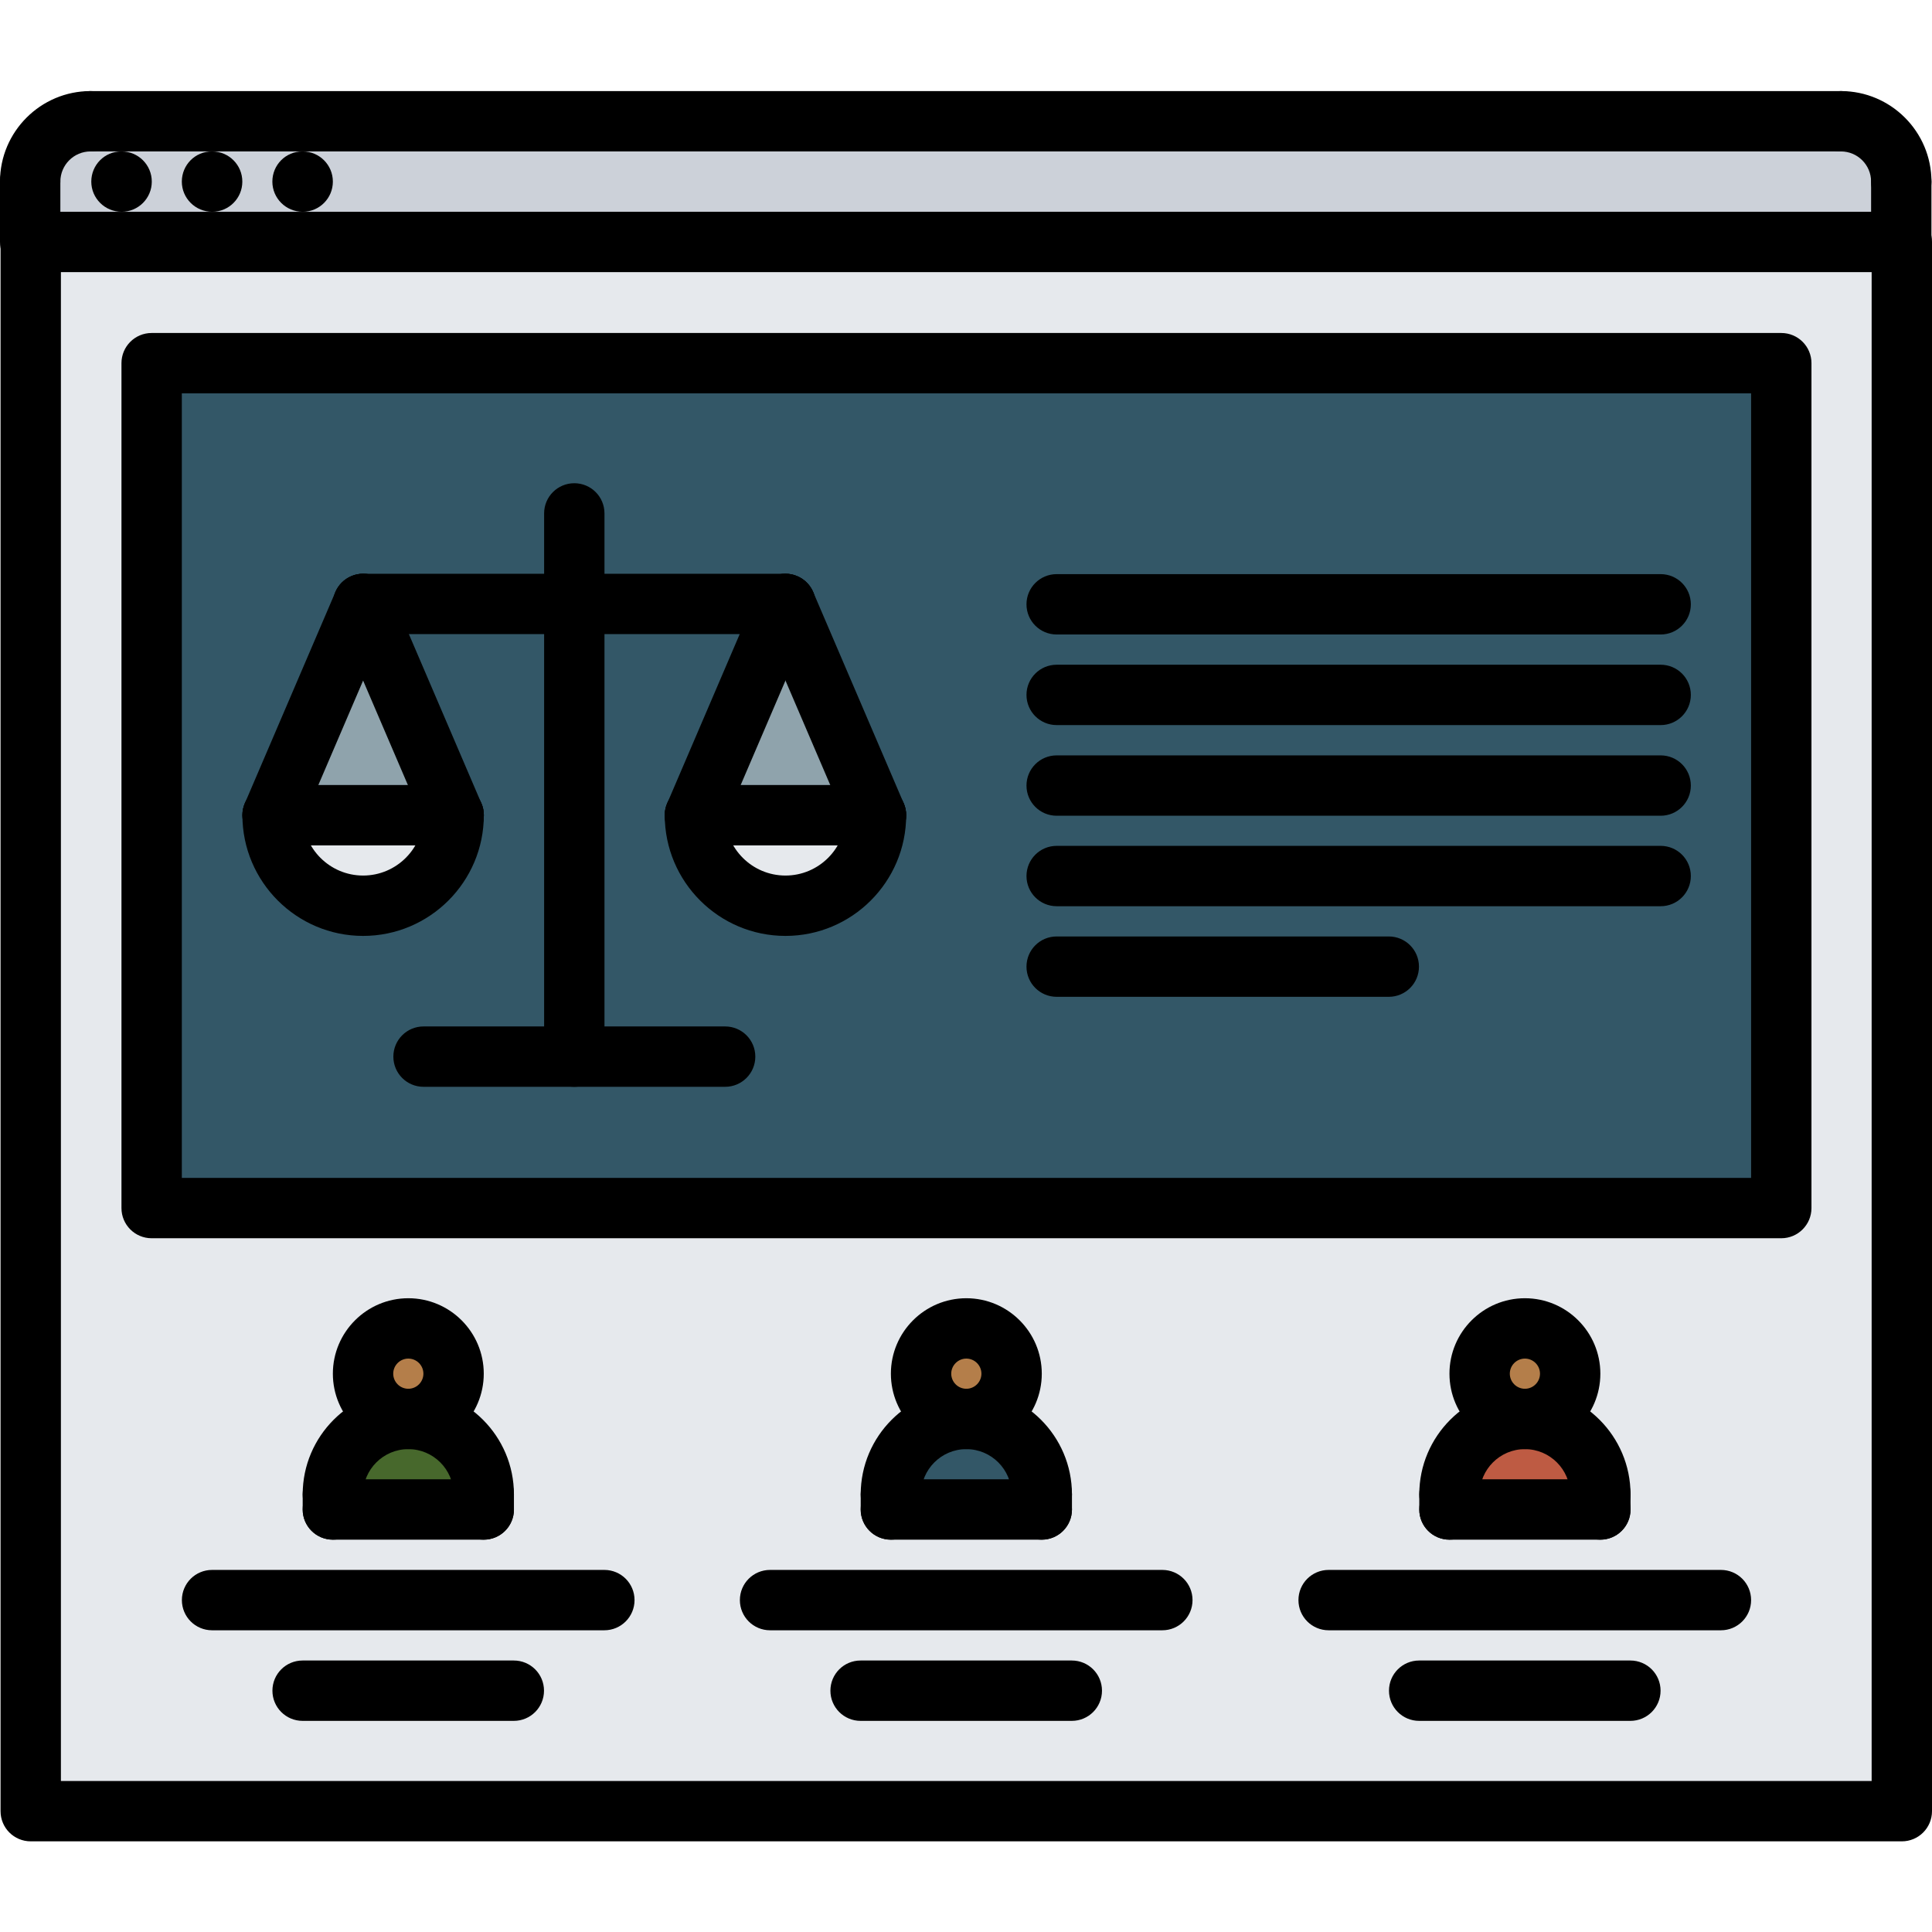 <?xml version="1.0" encoding="UTF-8" standalone="no"?>
<svg
   xmlns:dc="http://purl.org/dc/elements/1.1/"
   xmlns:cc="http://creativecommons.org/ns#"
   xmlns:rdf="http://www.w3.org/1999/02/22-rdf-syntax-ns#"
   xmlns:svg="http://www.w3.org/2000/svg"
   xmlns="http://www.w3.org/2000/svg"
   xmlns:sodipodi="http://sodipodi.sourceforge.net/DTD/sodipodi-0.dtd"
   xmlns:inkscape="http://www.inkscape.org/namespaces/inkscape"
   height="512pt"
   viewBox="0 -24 512.144 512"
   width="512pt"
   version="1.1"
   id="svg122"
   sodipodi:docname="law.svg"
   inkscape:version="0.92.4 (5da689c313, 2019-01-14)">
  <defs
     id="defs126" />
  <sodipodi:namedview
     pagecolor="#ffffff"
     bordercolor="#666666"
     borderopacity="1"
     objecttolerance="10"
     gridtolerance="10"
     guidetolerance="10"
     inkscape:pageopacity="0"
     inkscape:pageshadow="2"
     inkscape:window-width="1920"
     inkscape:window-height="1057"
     id="namedview124"
     showgrid="false"
     inkscape:zoom="0.9777961"
     inkscape:cx="93.463271"
     inkscape:cy="222.41949"
     inkscape:window-x="1912"
     inkscape:window-y="-8"
     inkscape:window-maximized="1"
     inkscape:current-layer="svg122" />
  <path
     d="m424.23 376.055h-40v-4c0-11.039 8.961-20 20-20 11.043 0 20 8.961 20 20zm0 0"
     fill="#ac92ec"
     id="path2"
     style="fill:#be5b43;fill-opacity:1" />
  <path
     d="m416.23 340.055c0 6.629-5.371 12-12 12-6.625 0-12-5.371-12-12 0-6.625 5.375-12 12-12 6.629 0 12 5.375 12 12zm0 0"
     fill="#d3b1a9"
     id="path4"
     style="fill:#b47e4a;fill-opacity:1" />
  <path
     d="m256.152 328.055c6.641 0 12 5.359 12 12 0 6.641-5.359 12-12 12-6.559 0-12-5.359-12-12 0-6.641 5.434-12 12-12zm0 0"
     fill="#d3b1a9"
     id="path6"
     style="fill:#b47e4a;fill-opacity:1" />
  <path
     d="m276.152 372.055v4h-40v-4c0-11.039 8.953-20 20-20 11.039 0 20 8.961 20 20zm0 0"
     fill="#5d9cec"
     id="path8"
     style="fill:#335767;fill-opacity:1" />
  <path
     d="m128.23 372.055v4h-40v-4c0-11.039 8.961-20 20-20 11.043 0 20 8.961 20 20zm0 0"
     fill="#48cfad"
     id="path10"
     style="fill:#47682c;fill-opacity:1" />
  <path
     d="m108.23 328.055c6.641 0 12 5.359 12 12 0 6.641-5.359 12-12 12-6.559 0-12-5.359-12-12 0-6.641 5.434-12 12-12zm0 0"
     fill="#d3b1a9"
     id="path12"
     style="fill:#b47e4a;fill-opacity:1" />
  <path
     d="m72.305 191.977h48c0 13.281-10.801 24-24 24-13.281 0-24-10.719-24-24zm0 0"
     fill="#e6e9ed"
     id="path14" />
  <path
     d="m96.305 135.977 24 56h-48zm0 0"
     fill="#5d9cec"
     id="path16"
     style="fill:#8fa3ac;fill-opacity:1" />
  <path
     d="m208.23 135.977 24 56h-48zm0 0"
     fill="#5d9cec"
     id="path18"
     style="fill:#8fa3ac;fill-opacity:1" />
  <path
     d="m184.23 191.977h48c0 13.281-10.719 24-24 24-13.277 0-24-10.719-24-24zm0 0"
     fill="#e6e9ed"
     id="path20" />
  <path
     d="m96.305 135.977-24 56c0 13.281 10.719 24 24 24 13.199 0 24-10.719 24-24zm111.926 0-24 56c0 13.281 10.723 24 24 24 13.281 0 24-10.719 24-24zm264-63.754v223.914h-432v-223.914zm0 0"
     fill="#5d9cec"
     id="path22"
     style="fill:#335767;fill-opacity:1" />
  <path
     d="m88.23 376.055h40v-4c0-11.039-8.957-20-20-20 6.641 0 12-5.359 12-12 0-6.641-5.359-12-12-12-6.559 0-12 5.359-12 12 0 6.641 5.441 12 12 12-11.039 0-20 8.961-20 20zm147.922 0h40v-4c0-11.039-8.961-20-20-20 6.641 0 12-5.359 12-12 0-6.641-5.359-12-12-12-6.559 0-12 5.359-12 12 0 6.641 5.441 12 12 12-11.047 0-20 8.961-20 20zm148.078 0h40v-4c0-11.039-8.957-20-20-20 6.641 0 12-5.359 12-12 0-6.641-5.359-12-12-12-6.637 0-12 5.359-12 12 0 6.641 5.363 12 12 12-11.039 0-20 8.961-20 20zm119.922-336v416h-496v-416zm-31.922 256.082v-223.914h-432v223.914zm0 0"
     fill="#e6e9ed"
     id="path24" />
  <path
     d="m503.984 24.055v16h-495.992v-16c0-8.871 7.191-16 16-16h463.992c8.887 0 16 7.129 16 16zm0 0"
     fill="#ccd1d9"
     id="path26" />
  <path
     d="m32.238 32.07c-4.422 0-8.039-3.574-8.039-8 0-4.422 3.535-8 7.953-8h.086c4.418 0 8 3.578 8 8 0 4.426-3.582 8-8 8zm0 0"
     id="path28" />
  <path
     d="m56.238 32.07c-4.422 0-8.039-3.574-8.039-8 0-4.422 3.535-8 7.953-8h.086c4.418 0 8 3.578 8 8 0 4.426-3.582 8-8 8zm0 0"
     id="path30" />
  <path
     d="m80.238 32.07c-4.422 0-8.039-3.574-8.039-8 0-4.422 3.535-8 7.953-8h.086c4.418 0 8 3.578 8 8 0 4.426-3.582 8-8 8zm0 0"
     id="path32" />
  <path
     d="m504.145 464.039h-496c-4.426 0-8-3.574-8-8v-415.969c0-4.422 3.574-8 8-8h496c4.422 0 8 3.578 8 8v415.969c0 4.426-3.578 8-8 8zm-488-16h480v-399.969h-480zm0 0"
     id="path34" />
  <path
     d="m8 32.07c-4.426 0-8-3.574-8-8 0-13.23 10.77-24 24-24 4.426 0 8 3.578 8 8 0 4.426-3.574 8-8 8-4.414 0-8 3.586-8 8 0 4.426-3.574 8-8 8zm0 0"
     id="path36" />
  <path
     d="m8 48.07c-4.426 0-8-3.574-8-8v-16c0-4.422 3.574-8 8-8s8 3.578 8 8v16c0 4.426-3.574 8-8 8zm0 0"
     id="path38" />
  <path
     d="m504 32.07c-4.426 0-8-3.574-8-8 0-4.414-3.586-8-8-8-4.426 0-8-3.574-8-8 0-4.422 3.574-8 8-8 13.23 0 24 10.77 24 24 0 4.426-3.574 8-8 8zm0 0"
     id="path40" />
  <path
     d="m504 48.07c-4.426 0-8-3.574-8-8v-16c0-4.422 3.574-8 8-8s8 3.578 8 8v16c0 4.426-3.574 8-8 8zm0 0"
     id="path42" />
  <path
     d="m488 16.07h-464c-4.426 0-8-3.574-8-8 0-4.422 3.574-8 8-8h464c4.426 0 8 3.578 8 8 0 4.426-3.574 8-8 8zm0 0"
     id="path44" />
  <path
     d="m472.191 304.168h-431.992c-4.422 0-8-3.574-8-8v-223.969c0-4.422 3.578-8 8-8h431.992c4.426 0 8 3.578 8 8v223.969c0 4.418-3.582 8-8 8zm-423.992-16h415.992v-207.969h-415.992zm0 0"
     id="path46" />
  <path
     d="m440.215 192.168h-160.109c-4.426 0-8-3.574-8-8s3.574-8 8-8h160.109c4.426 0 8 3.574 8 8s-3.582 8-8 8zm0 0"
     id="path48" />
  <path
     d="m440.215 168.137h-160.109c-4.426 0-8-3.578-8-8 0-4.426 3.574-8 8-8h160.109c4.426 0 8 3.574 8 8 0 4.422-3.582 8-8 8zm0 0"
     id="path50" />
  <path
     d="m440.215 144.121h-160.109c-4.426 0-8-3.578-8-8 0-4.426 3.574-8 8-8h160.109c4.426 0 8 3.574 8 8 0 4.422-3.582 8-8 8zm0 0"
     id="path52" />
  <path
     d="m440.215 216.152h-160.109c-4.426 0-8-3.578-8-8 0-4.426 3.574-8 8-8h160.109c4.426 0 8 3.574 8 8 0 4.422-3.582 8-8 8zm0 0"
     id="path54" />
  <path
     d="m368.145 240.168h-88.039c-4.426 0-8-3.574-8-8s3.574-8 8-8h88.039c4.422 0 8 3.574 8 8s-3.578 8-8 8zm0 0"
     id="path56" />
  <path
     d="m208.215 144.023h-111.957c-4.426 0-8-3.574-8-8 0-4.422 3.574-8 8-8h111.949c4.426 0 8 3.578 8 8 0 4.426-3.574 8-7.992 8zm0 0"
     id="path58" />
  <path
     d="m152.238 264.023c-4.422 0-8-3.574-8-8v-144c0-4.422 3.578-8 8-8 4.426 0 8 3.578 8 8v144c0 4.426-3.574 8-8 8zm0 0"
     id="path60" />
  <path
     d="m192.223 264.023h-79.949c-4.426 0-8-3.574-8-8 0-4.422 3.574-8 8-8h79.949c4.426 0 8 3.578 8 8 0 4.426-3.582 8-8 8zm0 0"
     id="path62" />
  <path
     d="m96.258 224.023c-17.648 0-32-14.352-32-32 0-4.422 3.574-8 8-8 4.422 0 8 3.578 8 8 0 8.824 7.176 16 16 16 8.82 0 16-7.176 16-16 0-4.422 3.574-8 8-8 4.422 0 8 3.578 8 8 0 17.648-14.355 32-32 32zm0 0"
     id="path64" />
  <path
     d="m120.258 200.023h-48c-4.426 0-8-3.574-8-8 0-4.422 3.574-8 8-8h48c4.422 0 8 3.578 8 8 0 4.426-3.578 8-8 8zm0 0"
     id="path66" />
  <path
     d="m72.258 200.023c-1.059 0-2.129-.199-3.152-.648-4.066-1.742-5.945-6.445-4.203-10.504l24-56c1.738-4.07 6.473-5.961 10.504-4.199 4.066 1.742 5.945 6.449 4.203 10.504l-24 56c-1.297 3.039-4.25 4.848-7.352 4.848zm0 0"
     id="path68" />
  <path
     d="m120.258 200.023c-3.105 0-6.059-1.816-7.355-4.848l-24-56c-1.742-4.055.145-8.762 4.203-10.504 4.031-1.77 8.758.129 10.504 4.199l24 56c1.742 4.059-.145 8.762-4.203 10.504-1.023.449-2.094.648-3.148.648zm0 0"
     id="path70" />
  <path
     d="m208.215 224.023c-17.648 0-32-14.352-32-32 0-4.422 3.578-8 8-8 4.426 0 8 3.578 8 8 0 8.824 7.176 16 16 16 8.824 0 16-7.176 16-16 0-4.422 3.578-8 8-8 4.426 0 8 3.578 8 8 0 17.648-14.352 32-32 32zm0 0"
     id="path72" />
  <path
     d="m232.215 200.023h-48c-4.422 0-8-3.574-8-8 0-4.422 3.578-8 8-8h48c4.426 0 8 3.578 8 8 0 4.426-3.582 8-8 8zm0 0"
     id="path74" />
  <path
     d="m184.215 200.023c-1.055 0-2.125-.199-3.152-.648-4.062-1.742-5.941-6.445-4.199-10.504l24-56c1.746-4.07 6.48-5.961 10.504-4.199 4.066 1.742 5.945 6.449 4.199 10.504l-24 56c-1.301 3.039-4.254 4.848-7.352 4.848zm0 0"
     id="path76" />
  <path
     d="m232.215 200.023c-3.102 0-6.055-1.816-7.352-4.848l-24-56c-1.742-4.055.145-8.762 4.199-10.504 4.016-1.77 8.762.129 10.504 4.199l24 56c1.746 4.059-.141 8.762-4.199 10.504-1.031.449-2.102.648-3.152.648zm0 0"
     id="path78" />
  <path
     d="m108.238 360.07c-11.031 0-20-8.965-20-20 0-11.031 8.969-20 20-20 11.035 0 20 8.969 20 20 0 11.035-8.965 20-20 20zm0-24c-2.199 0-4 1.801-4 4 0 2.203 1.801 4 4 4 2.203 0 4-1.797 4-4 0-2.199-1.789-4-4-4zm0 0"
     id="path80" />
  <path
     d="m128.238 380.07c-4.422 0-8-3.574-8-8 0-6.613-5.383-12-12-12-6.613 0-12 5.387-12 12 0 4.426-3.574 8-8 8-4.422 0-8-3.574-8-8 0-15.438 12.562-28 28-28 15.441 0 28 12.562 28 28 0 4.426-3.574 8-8 8zm0 0"
     id="path82" />
  <path
     d="m88.238 384.07c-4.422 0-8-3.574-8-8v-4c0-4.422 3.578-8 8-8 4.426 0 8 3.578 8 8v4c0 4.426-3.574 8-8 8zm0 0"
     id="path84" />
  <path
     d="m128.238 384.07h-40c-4.422 0-8-3.574-8-8 0-4.422 3.578-8 8-8h40c4.426 0 8 3.578 8 8 0 4.426-3.574 8-8 8zm0 0"
     id="path86" />
  <path
     d="m128.238 384.07c-4.422 0-8-3.574-8-8v-4c0-4.422 3.578-8 8-8 4.426 0 8 3.578 8 8v4c0 4.426-3.574 8-8 8zm0 0"
     id="path88" />
  <path
     d="m160.207 408.09h-103.992c-4.422 0-8-3.578-8-8 0-4.426 3.578-8 8-8h103.992c4.426 0 8 3.574 8 8 0 4.422-3.582 8-8 8zm0 0"
     id="path90" />
  <path
     d="m136.207 432.105h-55.992c-4.422 0-8-3.578-8-8 0-4.426 3.578-8 8-8h55.992c4.426 0 8 3.574 8 8 0 4.422-3.582 8-8 8zm0 0"
     id="path92" />
  <path
     d="m256.16 360.07c-11.031 0-20-8.965-20-20 0-11.031 8.969-20 20-20s20 8.969 20 20c0 11.035-8.969 20-20 20zm0-24c-2.199 0-4 1.801-4 4 0 2.203 1.801 4 4 4 2.199 0 4-1.797 4-4 0-2.199-1.801-4-4-4zm0 0"
     id="path94" />
  <path
     d="m276.16 380.07c-4.426 0-8-3.574-8-8 0-6.613-5.383-12-12-12-6.617 0-12 5.387-12 12 0 4.426-3.574 8-8 8-4.426 0-8-3.574-8-8 0-15.438 12.559-28 28-28s28 12.562 28 28c0 4.426-3.586 8-8 8zm0 0"
     id="path96" />
  <path
     d="m236.16 384.07c-4.426 0-8-3.574-8-8v-4c0-4.422 3.574-8 8-8 4.426 0 8 3.578 8 8v4c0 4.426-3.586 8-8 8zm0 0"
     id="path98" />
  <path
     d="m276.16 384.07h-40c-4.426 0-8-3.574-8-8 0-4.422 3.574-8 8-8h40c4.426 0 8 3.578 8 8 0 4.426-3.586 8-8 8zm0 0"
     id="path100" />
  <path
     d="m276.16 384.07c-4.426 0-8-3.574-8-8v-4c0-4.422 3.574-8 8-8 4.426 0 8 3.578 8 8v4c0 4.426-3.586 8-8 8zm0 0"
     id="path102" />
  <path
     d="m308.121 408.09h-103.992c-4.426 0-8-3.578-8-8 0-4.426 3.574-8 8-8h103.992c4.422 0 8 3.574 8 8 0 4.422-3.578 8-8 8zm0 0"
     id="path104" />
  <path
     d="m284.121 432.105h-55.992c-4.426 0-8-3.578-8-8 0-4.426 3.574-8 8-8h55.992c4.422 0 8 3.574 8 8 0 4.422-3.578 8-8 8zm0 0"
     id="path106" />
  <path
     d="m404.23 360.07c-11.031 0-20-8.965-20-20 0-11.031 8.969-20 20-20 11.035 0 20 8.969 20 20 0 11.035-8.973 20-20 20zm0-24c-2.199 0-4 1.801-4 4 0 2.203 1.801 4 4 4 2.203 0 4-1.797 4-4 0-2.199-1.797-4-4-4zm0 0"
     id="path108" />
  <path
     d="m424.23 380.07c-4.422 0-8-3.574-8-8 0-6.613-5.383-12-12-12-6.613 0-12 5.387-12 12 0 4.426-3.574 8-8 8-4.422 0-8-3.574-8-8 0-15.438 12.562-28 28-28 15.441 0 28 12.562 28 28 0 4.426-3.582 8-8 8zm0 0"
     id="path110" />
  <path
     d="m384.23 384.07c-4.422 0-8-3.574-8-8v-4c0-4.422 3.578-8 8-8 4.426 0 8 3.578 8 8v4c0 4.426-3.582 8-8 8zm0 0"
     id="path112" />
  <path
     d="m424.23 384.07h-40c-4.422 0-8-3.574-8-8 0-4.422 3.578-8 8-8h40c4.426 0 8 3.578 8 8 0 4.426-3.582 8-8 8zm0 0"
     id="path114" />
  <path
     d="m424.23 384.07c-4.422 0-8-3.574-8-8v-4c0-4.422 3.578-8 8-8 4.426 0 8 3.578 8 8v4c0 4.426-3.582 8-8 8zm0 0"
     id="path116" />
  <path
     d="m456.191 408.09h-103.992c-4.422 0-8-3.578-8-8 0-4.426 3.578-8 8-8h103.992c4.426 0 8 3.574 8 8 0 4.422-3.582 8-8 8zm0 0"
     id="path118" />
  <path
     d="m432.191 432.105h-55.992c-4.422 0-8-3.578-8-8 0-4.426 3.578-8 8-8h55.992c4.426 0 8 3.574 8 8 0 4.422-3.582 8-8 8zm0 0"
     id="path120" />
</svg>

